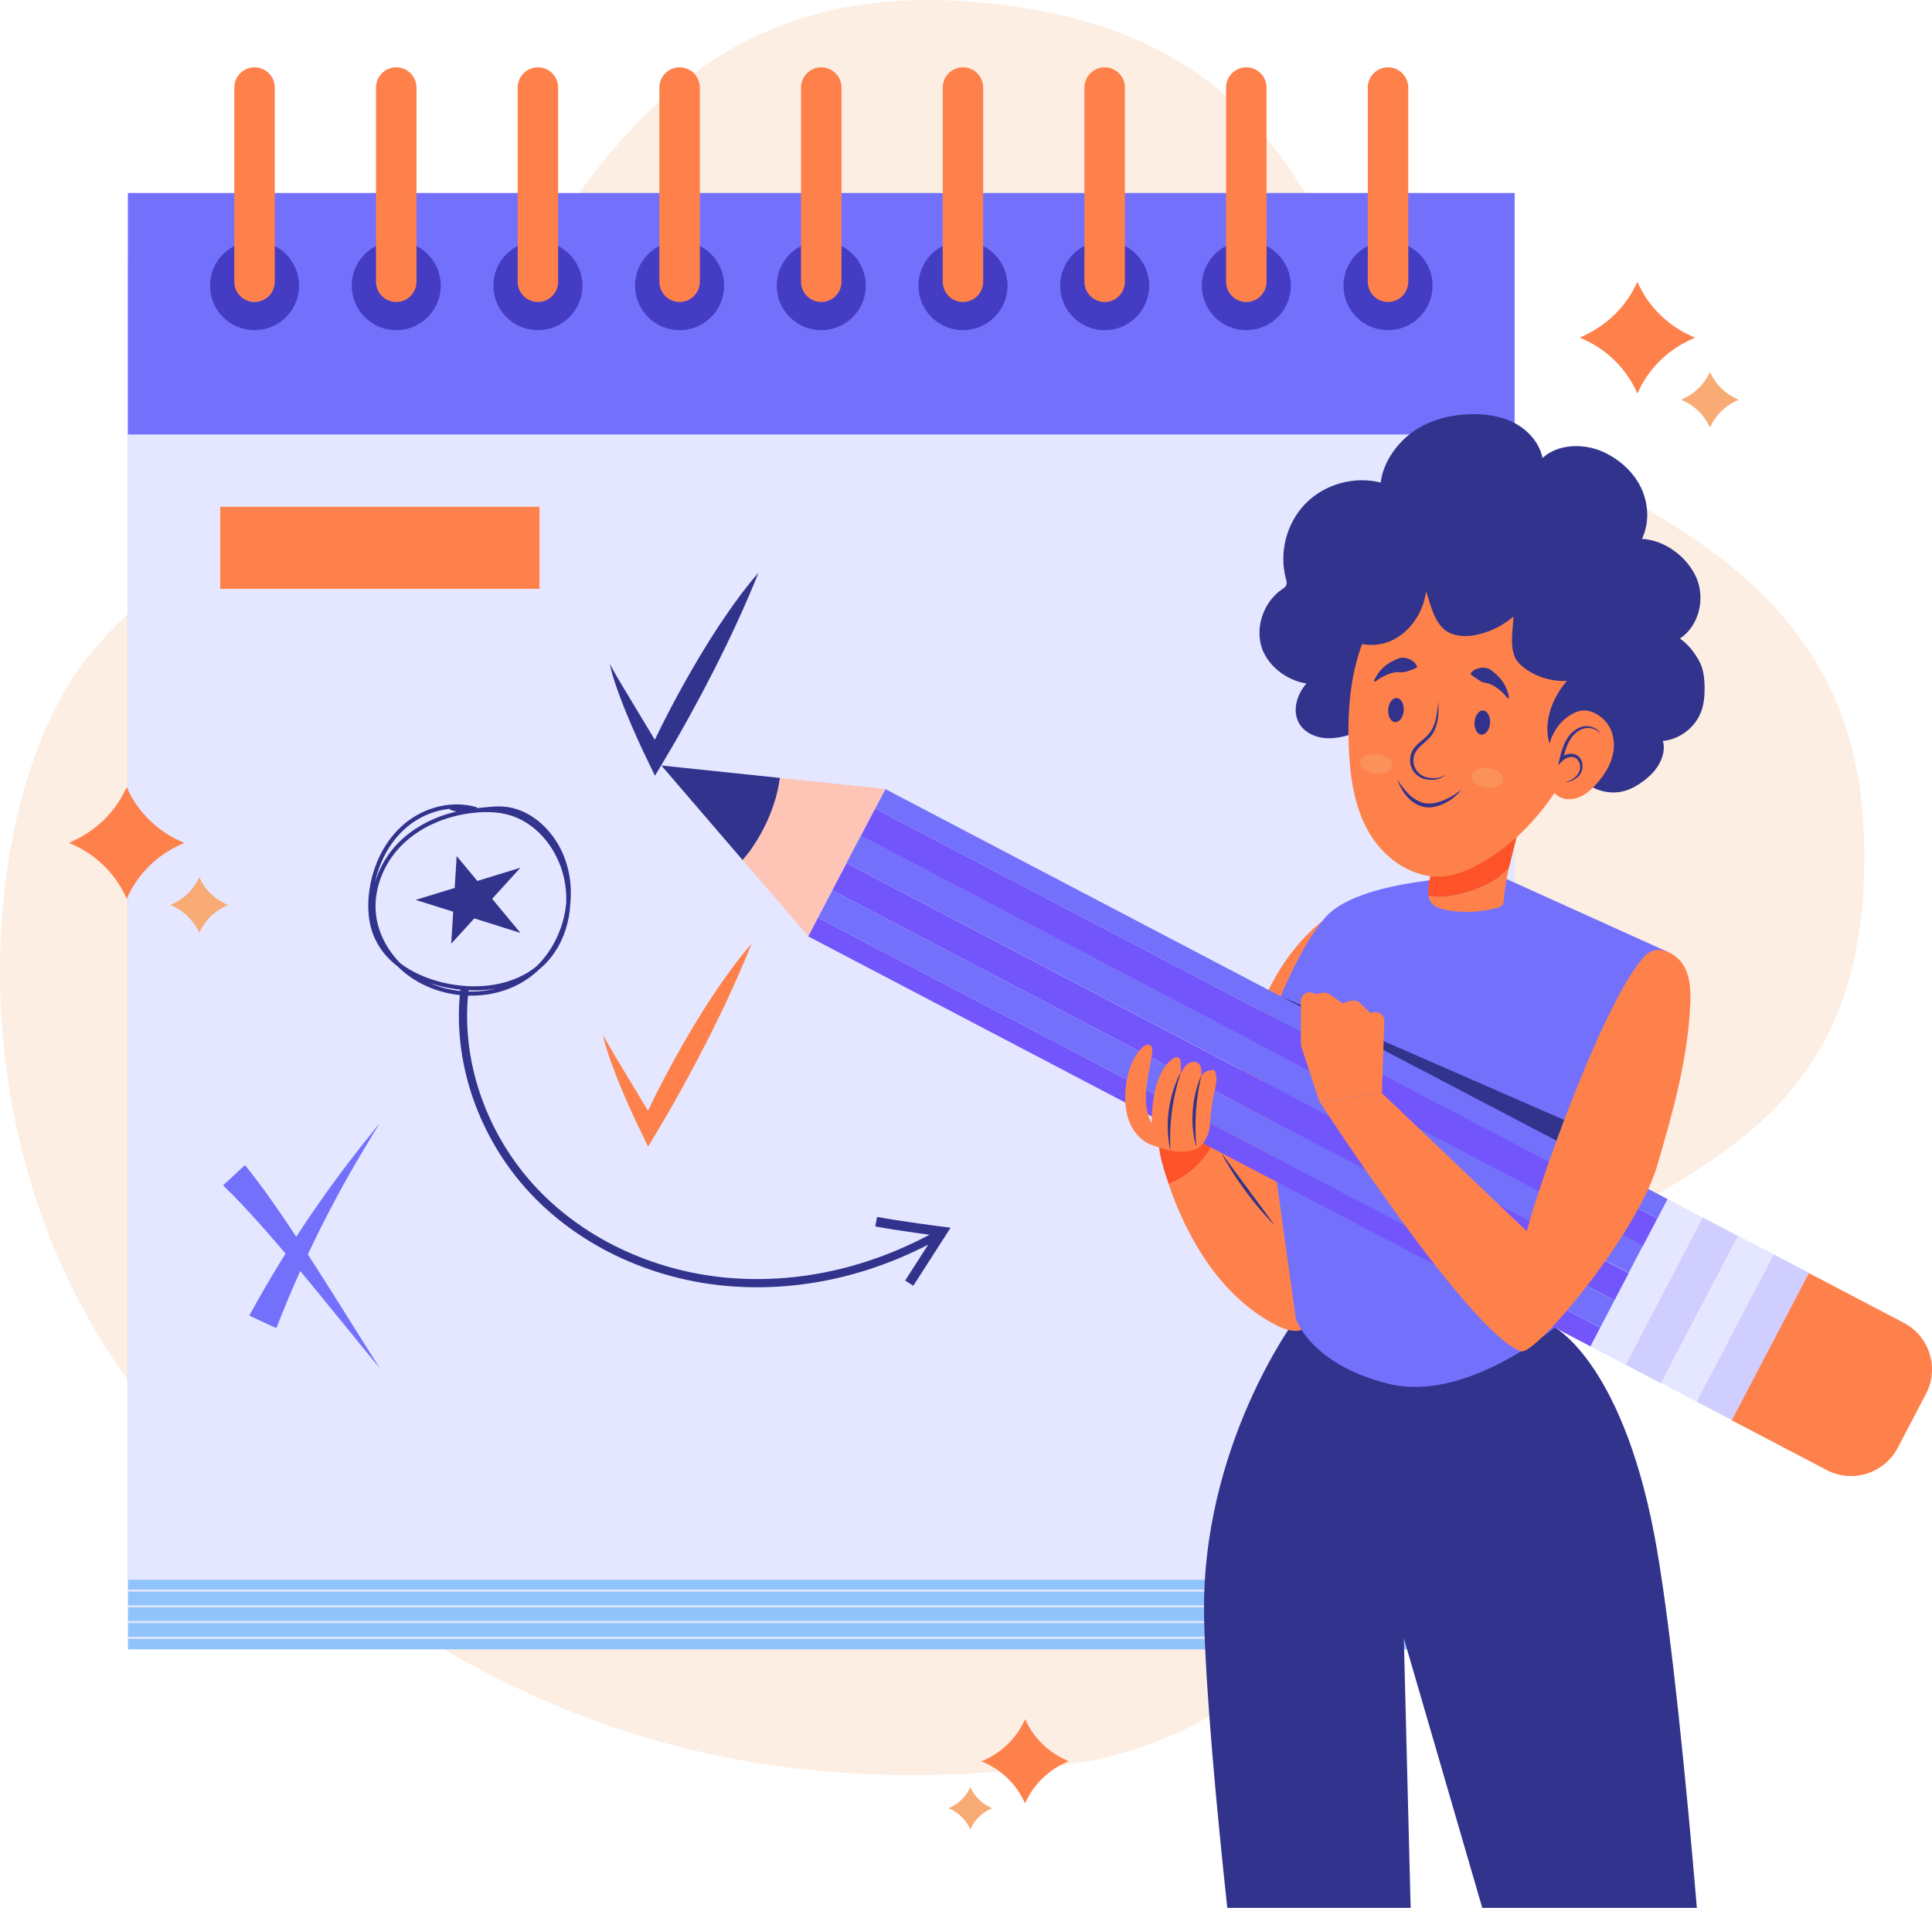 <?xml version="1.0" encoding="UTF-8"?> <svg xmlns="http://www.w3.org/2000/svg" id="Layer_2" data-name="Layer 2" viewBox="0 0 470.66 464.79"><defs><style> .cls-1 { fill: #91c4fb; } .cls-2 { fill: #fe5228; } .cls-3, .cls-4, .cls-5, .cls-6 { isolation: isolate; } .cls-3, .cls-5 { mix-blend-mode: multiply; } .cls-3, .cls-7 { fill: #e4e7ff; } .cls-8 { fill: #d0cdff; } .cls-9, .cls-10, .cls-11, .cls-12 { fill: none; stroke-miterlimit: 10; } .cls-9, .cls-11, .cls-12 { stroke: #32338c; } .cls-13 { fill: #443dc3; } .cls-14 { fill: #7371fc; } .cls-5 { opacity: .4; } .cls-5, .cls-15, .cls-6 { fill: #f8ab74; } .cls-16 { fill: #32328c; } .cls-17 { fill: #fec5b7; } .cls-18 { fill: #fe814b; } .cls-19 { fill: #7355fc; } .cls-20 { fill: #32338c; } .cls-10 { stroke: #e4e7ff; stroke-width: .5px; } .cls-6 { opacity: .2; } .cls-11 { stroke-width: 2px; } .cls-12 { stroke-width: 2.36px; } </style></defs><g id="Layer_1-2" data-name="Layer 1"><g class="cls-4"><g id="BACKGROUND"><path class="cls-6" d="M50.2,357.68C-15.94,296.25-7.64,192.55,23.25,157.76c30.89-34.79,83.7-58.16,108.8-97.51C157.16,20.9,187.92-8.79,251.94,2.37c64.02,11.16,68.8,59.33,90.88,86.87,22.08,27.53,106.73,34.32,111.09,111.2s-48.13,82.98-69.84,104.63c-21.7,21.65-48.9,114.92-124.34,124.82-92.45,12.13-153.56-20.21-209.54-72.2h0Z"></path></g><g id="OBJECTS"><g><g><rect class="cls-1" x="31.16" y="63.99" width="337.83" height="337.83"></rect><rect class="cls-7" x="31.16" y="47.02" width="337.83" height="337.83"></rect><rect class="cls-14" x="31.16" y="47.02" width="337.83" height="58.82"></rect><g><circle class="cls-13" cx="62.01" cy="69.59" r="10.85"></circle><path class="cls-18" d="M62.01,73.57h0c-2.72,0-4.93-2.21-4.93-4.93V21.33c0-2.72,2.21-4.93,4.93-4.93h0c2.72,0,4.93,2.21,4.93,4.93v47.31c0,2.72-2.21,4.93-4.93,4.93Z"></path></g><g><circle class="cls-13" cx="96.53" cy="69.59" r="10.85"></circle><path class="cls-18" d="M96.53,73.57h0c-2.72,0-4.93-2.21-4.93-4.93V21.33c0-2.72,2.21-4.93,4.93-4.93h0c2.72,0,4.93,2.21,4.93,4.93v47.31c0,2.72-2.21,4.93-4.93,4.93Z"></path></g><g><circle class="cls-13" cx="131.04" cy="69.59" r="10.85"></circle><path class="cls-18" d="M131.04,73.57h0c-2.72,0-4.93-2.21-4.93-4.93V21.33c0-2.72,2.21-4.93,4.93-4.93h0c2.72,0,4.93,2.21,4.93,4.93v47.31c0,2.72-2.21,4.93-4.93,4.93Z"></path></g><g><circle class="cls-13" cx="165.56" cy="69.59" r="10.85"></circle><path class="cls-18" d="M165.56,73.57h0c-2.72,0-4.93-2.21-4.93-4.93V21.33c0-2.72,2.21-4.93,4.93-4.93h0c2.72,0,4.93,2.21,4.93,4.93v47.31c0,2.72-2.21,4.93-4.93,4.93Z"></path></g><g><circle class="cls-13" cx="200.07" cy="69.59" r="10.85"></circle><path class="cls-18" d="M200.07,73.57h0c-2.72,0-4.93-2.21-4.93-4.93V21.33c0-2.72,2.21-4.93,4.93-4.93h0c2.72,0,4.93,2.21,4.93,4.93v47.31c0,2.72-2.21,4.93-4.93,4.93Z"></path></g><g><circle class="cls-13" cx="234.59" cy="69.59" r="10.85"></circle><path class="cls-18" d="M234.59,73.57h0c-2.72,0-4.93-2.21-4.93-4.93V21.33c0-2.72,2.21-4.93,4.93-4.93h0c2.72,0,4.93,2.21,4.93,4.93v47.31c0,2.72-2.21,4.93-4.93,4.93Z"></path></g><g><circle class="cls-13" cx="269.11" cy="69.59" r="10.85"></circle><path class="cls-18" d="M269.11,73.57h0c-2.72,0-4.93-2.21-4.93-4.93V21.33c0-2.72,2.21-4.93,4.93-4.93h0c2.72,0,4.93,2.21,4.93,4.93v47.31c0,2.72-2.21,4.93-4.93,4.93Z"></path></g><g><circle class="cls-13" cx="303.62" cy="69.59" r="10.85"></circle><path class="cls-18" d="M303.62,73.57h0c-2.72,0-4.93-2.21-4.93-4.93V21.33c0-2.72,2.21-4.93,4.93-4.93h0c2.72,0,4.93,2.21,4.93,4.93v47.31c0,2.72-2.21,4.93-4.93,4.93Z"></path></g><g><circle class="cls-13" cx="338.14" cy="69.59" r="10.85"></circle><path class="cls-18" d="M338.14,73.57h0c-2.72,0-4.93-2.21-4.93-4.93V21.33c0-2.72,2.21-4.93,4.93-4.93h0c2.72,0,4.93,2.21,4.93,4.93v47.31c0,2.72-2.21,4.93-4.93,4.93Z"></path></g><rect class="cls-3" x="51.16" y="157.7" width="36.29" height="36.29"></rect><rect class="cls-3" x="95.14" y="157.7" width="36.29" height="36.29"></rect><rect class="cls-3" x="139.11" y="157.7" width="36.29" height="36.29"></rect><rect class="cls-3" x="183.09" y="157.7" width="36.29" height="36.29"></rect><rect class="cls-3" x="227.06" y="157.7" width="36.29" height="36.29"></rect><rect class="cls-3" x="271.04" y="157.7" width="36.29" height="36.29"></rect><rect class="cls-3" x="315.02" y="157.7" width="36.29" height="36.29"></rect><rect class="cls-3" x="51.16" y="202.07" width="36.29" height="36.29"></rect><rect class="cls-3" x="95.14" y="202.07" width="36.29" height="36.29"></rect><rect class="cls-3" x="139.11" y="202.07" width="36.29" height="36.29"></rect><rect class="cls-3" x="183.09" y="202.07" width="36.29" height="36.29"></rect><rect class="cls-3" x="227.06" y="202.07" width="36.29" height="36.29"></rect><rect class="cls-3" x="271.04" y="202.07" width="36.29" height="36.29"></rect><rect class="cls-3" x="315.02" y="202.07" width="36.29" height="36.29"></rect><rect class="cls-3" x="51.16" y="246.45" width="36.29" height="36.29"></rect><rect class="cls-3" x="95.14" y="246.45" width="36.29" height="36.29"></rect><rect class="cls-3" x="139.11" y="246.45" width="36.29" height="36.29"></rect><rect class="cls-3" x="183.09" y="246.45" width="36.29" height="36.29"></rect><rect class="cls-3" x="227.06" y="246.45" width="36.29" height="36.29"></rect><rect class="cls-3" x="271.04" y="246.45" width="36.29" height="36.29"></rect><rect class="cls-3" x="315.02" y="246.45" width="36.29" height="36.29"></rect><rect class="cls-3" x="51.16" y="290.82" width="36.29" height="36.29"></rect><rect class="cls-3" x="95.14" y="290.82" width="36.29" height="36.29"></rect><rect class="cls-3" x="139.11" y="290.82" width="36.29" height="36.29"></rect><rect class="cls-3" x="183.09" y="290.82" width="36.29" height="36.29"></rect><rect class="cls-3" x="227.06" y="290.82" width="36.29" height="36.29"></rect><rect class="cls-3" x="271.04" y="290.82" width="36.29" height="36.29"></rect><rect class="cls-3" x="315.02" y="290.82" width="36.29" height="36.29"></rect><g><rect class="cls-3" x="139.11" y="123.47" width="212.19" height="3.98"></rect><rect class="cls-3" x="139.11" y="131.47" width="212.19" height="3.98"></rect><rect class="cls-3" x="139.11" y="139.47" width="212.19" height="3.98"></rect></g><g><rect class="cls-3" x="51.16" y="341.34" width="300.15" height="3.98"></rect><rect class="cls-3" x="51.16" y="349.34" width="300.15" height="3.98"></rect><rect class="cls-3" x="51.16" y="357.34" width="300.15" height="3.98"></rect></g><rect class="cls-18" x="53.65" y="123.47" width="77.78" height="19.98"></rect><g><line class="cls-10" x1="31.16" y1="387.5" x2="368.75" y2="387.5"></line><line class="cls-10" x1="31.16" y1="391.33" x2="368.75" y2="391.33"></line><line class="cls-10" x1="31.16" y1="395.17" x2="368.75" y2="395.17"></line><line class="cls-10" x1="31.16" y1="399" x2="368.75" y2="399"></line></g></g><g><path class="cls-20" d="M148.52,161.67c1,1.9,2.08,3.73,3.18,5.56l3.29,5.47,6.58,10.92-3.67.02c3.63-7.82,7.64-15.43,12.03-22.84,2.2-3.7,4.48-7.36,6.94-10.91,2.44-3.56,5.01-7.06,7.89-10.34-1.6,4.06-3.32,8-5.12,11.91-1.79,3.91-3.67,7.77-5.61,11.6-3.89,7.65-8.03,15.17-12.44,22.53l-2.03,3.39-1.64-3.37c-.94-1.94-1.85-3.87-2.73-5.82-.88-1.95-1.71-3.93-2.54-5.91-.83-1.98-1.57-4-2.31-6.02-.7-2.03-1.38-4.09-1.8-6.21l-.02.02Z"></path><path class="cls-18" d="M146.85,252.03c1,1.9,2.08,3.73,3.18,5.56l3.29,5.47,6.58,10.92-3.67.02c3.63-7.82,7.64-15.43,12.03-22.84,2.2-3.7,4.48-7.36,6.94-10.91,2.44-3.56,5.01-7.06,7.89-10.34-1.6,4.06-3.32,8-5.12,11.91-1.79,3.91-3.67,7.77-5.61,11.6-3.89,7.65-8.03,15.17-12.44,22.53l-2.03,3.39-1.64-3.37c-.94-1.94-1.85-3.87-2.73-5.82-.88-1.95-1.71-3.93-2.54-5.91-.83-1.98-1.57-4-2.31-6.02-.7-2.03-1.38-4.09-1.8-6.21l-.02.02Z"></path><path class="cls-14" d="M59.68,283.84c3.23,3.97,6.1,8.02,8.91,12.12,2.8,4.09,5.51,8.23,8.17,12.38,5.33,8.3,10.48,16.69,15.77,24.98-6.28-7.58-12.42-15.29-18.7-22.84-3.14-3.77-6.31-7.52-9.54-11.18-3.23-3.65-6.53-7.25-9.94-10.53l5.32-4.93h.01Z"></path><path class="cls-14" d="M60.73,320.51c4.56-8.35,9.49-16.47,14.81-24.28,2.66-3.91,5.4-7.75,8.24-11.52,2.83-3.77,5.79-7.42,8.71-11.1-2.42,4.03-4.88,8.03-7.19,12.1-2.31,4.07-4.52,8.2-6.63,12.36-4.22,8.33-7.99,16.85-11.35,25.5l-6.58-3.06h0Z"></path><g><path class="cls-9" d="M116.06,197.16c-5.86-1.78-12.49-.04-17.19,3.89-4.7,3.93-7.52,9.82-8.39,15.88-.56,3.91-.32,8.03,1.35,11.62,2.86,6.15,9.44,9.78,16.05,11.33,8.15,1.91,17.45.97,23.71-4.58,6.25-5.55,8.27-14.99,5.91-23.01-1.9-6.42-6.68-12.22-13.09-14.15-2.93-.88-6.05-.95-9.09-.62-6.66.72-13.23,3.4-17.93,8.17s-7.31,11.75-6.12,18.34c.67,3.69,2.47,7.13,4.94,9.96,7.73,8.87,22.3,10.73,32.01,4.08,9.71-6.65,13.24-20.91,7.76-31.32-2.68-5.09-7.59-9.32-13.32-9.75-4.33-.33-8.92,1.45-12.91-.26"></path><polygon class="cls-20" points="109.92 229.91 111.25 208.55 126.79 227.28 101.27 219.23 126.79 211.39 109.92 229.91"></polygon><path class="cls-11" d="M113.23,240.56c-2.28,17.91,4.45,36.51,16.85,49.64,12.4,13.13,30.07,20.82,48.08,22.17,18.01,1.35,35.74-3.19,51.41-12.16"></path><path class="cls-12" d="M213.44,297.62c5.34,1.03,16.13,2.41,16.13,2.41l-8.07,12.57"></path></g></g></g><g><path class="cls-20" d="M298.99,464.79h44.66l-1.66-65.68,19.11,65.68h52.28c-2.63-30.98-6.06-65.67-9.65-86.88-7.69-45.46-25-54.53-25-54.53l-63.05-2.09s-23.33,31.16-22.34,73.11c.42,17.77,2.91,44.95,5.64,70.38h0Z"></path><g><path class="cls-2" d="M298.2,270.99c-3.74-.52-7.54-.7-11.31-.5-.9.05-1.85.13-2.62.59-1.26.76-1.77,2.33-1.97,3.79-.5,3.8.49,7.62,1.64,11.27.25.78.51,1.57.78,2.35,2.34-.93,4.52-2.28,6.36-3.99,3.8-3.53,6.18-8.39,7.13-13.5h-.01Z"></path><path class="cls-18" d="M333.65,224.85c-.34-1.38-1.14-4.78-2.73-5.25-1.36-.41-4.05,1.61-5.15,2.28-7.42,4.5-12.99,11.64-16.78,19.36-4.61,9.4-6.84,19.76-9.03,30.01-.59-.1-1.18-.17-1.77-.25-.95,5.11-3.33,9.97-7.13,13.5-1.84,1.71-4.02,3.07-6.36,3.99,4.82,14.06,13.09,27.59,26.22,34.36,2.16,1.11,4.83,2.01,6.93.78,2.15-1.26,2.63-4.11,2.92-6.58,3.03-26.6,8.98-52.78,12.77-79.28.6-4.22,1.13-8.71.09-12.91h.02Z"></path></g><path class="cls-14" d="M406.23,231.88l-40.84-18.47s-33.54-.3-42.54,10.12c-8.99,10.41-16.13,33.32-16.13,33.32l8.97,64.44s3.52,11.06,22.49,15.81,40.57-13.72,40.57-13.72l27.49-91.5h0Z"></path><g><rect class="cls-7" x="380.84" y="307.42" width="40.5" height="9.73" transform="translate(-61.7 522.57) rotate(-62.34)"></rect><rect class="cls-8" x="389.48" y="311.93" width="40.5" height="9.73" transform="translate(-61.07 532.64) rotate(-62.34)"></rect><rect class="cls-7" x="398.17" y="316.42" width="40.5" height="9.73" transform="translate(-60.35 542.82) rotate(-62.35)"></rect><rect class="cls-8" x="406.79" y="320.93" width="40.5" height="9.73" transform="translate(-59.73 552.87) rotate(-62.35)"></rect><path class="cls-18" d="M440.67,310.15l23.13,12.12c6.26,3.28,8.68,11.03,5.4,17.29l-6.9,13.17c-3.28,6.26-11.03,8.68-17.29,5.4l-23.13-12.12,18.8-35.87h0Z"></path><g><path class="cls-20" d="M190.02,189.52l-28.9-3.03,19.8,23.04c.59-.73,1.23-1.42,1.78-2.18,3.76-5.27,6.46-11.45,7.32-17.82h0Z"></path><path class="cls-17" d="M215.67,192.21l-25.65-2.69c-.85,6.37-3.56,12.55-7.32,17.82-.55.77-1.19,1.45-1.78,2.18l15.95,18.56,18.8-35.87h0Z"></path></g><g><rect class="cls-19" x="296.03" y="155.96" width="7.5" height="215.13" transform="translate(-72.8 406.71) rotate(-62.34)"></rect><rect class="cls-19" x="290.79" y="168.21" width="5.14" height="215.13" transform="translate(-87.08 407.59) rotate(-62.34)"></rect><rect class="cls-14" x="292.54" y="162.61" width="7.5" height="215.13" transform="translate(-80.55 407.18) rotate(-62.34)"></rect><rect class="cls-14" x="299.49" y="149.27" width="7.5" height="215.13" transform="translate(-64.99 406.25) rotate(-62.35)"></rect><rect class="cls-19" x="302.98" y="142.68" width="7.5" height="215.13" transform="translate(-57.31 405.75) rotate(-62.34)"></rect><rect class="cls-14" x="307.04" y="136.99" width="5.36" height="215.13" transform="translate(-50.66 405.35) rotate(-62.34)"></rect></g><polygon class="cls-20" points="379.2 277.9 312 242.69 381.08 272.85 379.2 277.9"></polygon></g><g><path class="cls-20" d="M330.68,178.4c-2.45.85-5,1.58-7.58,1.44s-5.24-1.32-6.57-3.54c-1.82-3.05-.62-7.14,1.74-9.79-5-.74-9.97-4.65-11.13-9.56-1.16-4.92.95-10.44,5.1-13.32.45-.32.96-.64,1.14-1.16.17-.48.01-1.01-.12-1.5-1.73-6.39.18-13.63,4.83-18.34s11.87-6.71,18.28-5.06c.53-4.89,3.97-9.71,8.02-12.51,4.05-2.8,9.03-4.05,13.95-4.16,3.71-.08,7.5.48,10.77,2.24,3.27,1.76,5.94,4.82,6.67,8.45,3.72-3.51,10.13-3.62,14.78-1.5,3.91,1.79,7.32,4.82,9.2,8.7,1.87,3.88,2.1,8.6.24,12.49,5.55.29,11.06,4.39,13.27,9.49s.62,11.76-4.03,14.8c1.92,1.28,3.5,3.32,4.63,5.33,1.1,1.95,1.36,4.25,1.39,6.49.02,1.97-.13,3.97-.78,5.82-1.4,3.94-5.21,6.91-9.38,7.3.55,1.89.04,3.87-.91,5.6-.95,1.73-2.41,3.13-4,4.3-1.3.95-2.71,1.76-4.25,2.23-4.36,1.33-9.49-.56-11.94-4.41l-53.31-9.82h-.01Z"></path><g><path class="cls-18" d="M367.59,211.44c-.68.71-1.42,1.38-2.21,1.97-2.7,2.02-5.88,3.31-9.14,4.18-2.42.65-4.94,1.07-7.41.71-.28-.04-.55-.1-.82-.16.06.49.18.97.42,1.4.76,1.36,2.43,1.89,3.96,2.17,4.11.76,8.4.56,12.43-.58.44-.12.9-.28,1.18-.63.29-.36.33-.86.36-1.32.19-2.67.66-5.22,1.23-7.74h0Z"></path><path class="cls-2" d="M356.25,217.6c3.26-.87,6.44-2.16,9.14-4.18.79-.59,1.52-1.25,2.21-1.97.95-4.15,2.19-8.2,2.94-12.45-4.18-1.55-11.71,2.05-15.07,4.49-4.33,3.15-7.43,8.2-7.52,13.55,0,.37.01.74.06,1.11.27.06.55.12.82.16,2.47.36,5-.07,7.41-.71h0Z"></path></g><g><path class="cls-20" d="M338.53,156.25c4.89-2,8.2-7,8.89-12.24,1.27,3.89,2.24,8.72,6.01,10.3,2.11.89,4.53.76,6.76.23,3.14-.74,6.09-2.25,8.53-4.37-.17,3.16-1.07,8.12.77,10.69.71.99,1.67,1.78,2.69,2.45,2.82,1.83,6.22,2.74,9.58,2.56-3.71,4.11-5.98,10.46-4.15,15.69.86,2.44,2.37,4.62,4.3,6.34.37-.66.76-1.32,1.11-1.99,2.62-5.03,4.73-10.39,5.48-16.01.76-5.62.09-11.53-2.59-16.53-3.76-7.05-11.08-11.59-18.69-14.03-3.72-1.19-7.62-1.97-11.51-1.69-5.18.36-12.43,2.34-16.24,6.19-2.38,2.4-4.32,5.44-5.86,8.69-.68,1.43-1.28,2.9-1.81,4.38,2.24.41,4.61.22,6.72-.64v-.02Z"></path><path class="cls-18" d="M377.61,181.57c-1.84-5.23.43-11.58,4.15-15.69-3.35.18-6.76-.73-9.58-2.56-1.02-.66-1.98-1.46-2.69-2.45-1.84-2.57-.94-7.53-.77-10.69-2.44,2.11-5.39,3.62-8.53,4.37-2.23.53-4.64.65-6.76-.23-3.77-1.58-4.74-6.41-6.01-10.3-.69,5.24-4,10.24-8.89,12.24-2.11.86-4.48,1.05-6.72.64-.61,1.69-1.12,3.38-1.53,5.01-1.65,6.57-1.98,13.4-1.7,20.17.3,7.38,1.39,14.98,5.25,21.28s11.04,11.01,18.37,10.09c2.73-.34,5.32-1.42,7.75-2.72,8.94-4.79,15.98-12.56,21.15-21.34.29-.48.54-.98.82-1.47-1.92-1.72-3.44-3.9-4.3-6.34h0Z"></path></g><g><path class="cls-18" d="M378.51,178.56c-1.45,2.76-1.85,5.97-1.68,9.08.13,2.4.77,5.06,2.8,6.34,1.5.95,3.48.9,5.12.22,1.64-.68,2.99-1.91,4.18-3.24,1.79-2,3.29-4.32,3.93-6.92.64-2.6.32-5.52-1.25-7.69-1.54-2.12-4.49-3.89-7.09-3.06-2.61.83-4.75,2.88-6.01,5.28h0Z"></path><path class="cls-20" d="M390.03,179.02c-.65-1.1-1.9-1.66-3.09-1.66-1.2-.05-2.34.52-3.2,1.33-.88.81-1.53,1.85-1.98,2.98-.46,1.13-.73,2.34-1.05,3.56l-.7-.41c.86-.8,2.05-1.4,3.33-1.15.62.12,1.21.5,1.58,1,.38.5.56,1.1.61,1.69.12,1.2-.46,2.4-1.36,3.09-.9.71-1.99,1.09-3.07,1.18,1.05-.27,2.07-.73,2.81-1.48.76-.73,1.17-1.74,1-2.73-.14-.98-.81-1.86-1.72-1.99-.91-.14-1.9.31-2.6.99l-1.03,1,.33-1.4c.29-1.22.63-2.46,1.14-3.66.51-1.19,1.23-2.34,2.25-3.19,1.01-.84,2.35-1.4,3.68-1.25,1.3.14,2.59.9,3.06,2.1h.01Z"></path></g><path class="cls-16" d="M341.96,173.13c-.12,1.62-1.07,2.88-2.11,2.8-1.04-.08-1.79-1.46-1.67-3.08s1.07-2.88,2.11-2.8c1.04.08,1.79,1.46,1.67,3.08Z"></path><path class="cls-16" d="M362.99,176.18c-.12,1.62-1.07,2.88-2.11,2.8s-1.79-1.46-1.67-3.08,1.07-2.88,2.11-2.8c1.04.08,1.79,1.46,1.67,3.08Z"></path><path class="cls-20" d="M334.72,165.86c.39-.95.97-1.83,1.67-2.63.71-.8,1.58-1.5,2.59-2.02.51-.26,1.02-.54,1.58-.76.56-.21,1.16-.28,1.75-.18s1.17.31,1.68.66c.51.34.96.79,1.24,1.44l-.13.32c-.62.27-1.11.45-1.56.61-.45.17-.84.29-1.23.39-.38.1-.75.13-1.16.09-.4-.05-.83-.07-1.24,0-.82.15-1.66.42-2.49.81-.84.38-1.64.9-2.44,1.49l-.27-.21h.01Z"></path><path class="cls-20" d="M367.31,170.13c-.63-.77-1.28-1.47-2-2.05-.71-.58-1.46-1.05-2.22-1.4-.38-.17-.8-.25-1.2-.31-.4-.06-.75-.18-1.1-.37s-.7-.41-1.09-.69c-.39-.26-.82-.56-1.36-.97l-.05-.34c.43-.56.98-.89,1.56-1.09.58-.21,1.19-.27,1.79-.23.6.05,1.17.26,1.65.6.48.35.92.75,1.34,1.13.85.75,1.52,1.65,2.01,2.6.49.96.83,1.95.97,2.97l-.31.14h0Z"></path><g><path class="cls-5" d="M339.2,186.61c-.16,1.29-2.04,2.11-4.19,1.84s-3.77-1.53-3.6-2.82c.16-1.29,2.04-2.11,4.19-1.84s3.77,1.53,3.61,2.82h0Z"></path><path class="cls-5" d="M366.23,190.01c-.16,1.29-2.04,2.11-4.19,1.84s-3.77-1.53-3.6-2.82c.16-1.29,2.04-2.11,4.19-1.84s3.77,1.53,3.61,2.82h0Z"></path></g><path class="cls-20" d="M350.4,170.81c.1,2.29.1,4.68-.85,6.91-.44,1.12-1.28,2.09-2.16,2.85-.87.78-1.77,1.48-2.35,2.37-1.22,1.73-.84,4.37.92,5.65.84.69,1.95.94,3.08.98,1.11.07,2.27-.2,3.19-.91-.8.86-2.01,1.26-3.19,1.33-.6.02-1.18-.02-1.78-.14-.6-.13-1.17-.38-1.68-.73-1.03-.68-1.77-1.82-1.99-3.06-.22-1.23.04-2.56.75-3.61.72-1.04,1.7-1.74,2.55-2.48.88-.72,1.57-1.55,2.08-2.54.51-.98.8-2.09,1-3.21.22-1.12.31-2.27.44-3.42h0Z"></path><path class="cls-20" d="M340.36,189.88c.93,1.35,1.88,2.69,3.03,3.77,1.15,1.06,2.54,1.89,4.04,2.07,1.49.2,3.05-.26,4.52-.87,1.46-.63,2.84-1.48,4.1-2.55-.98,1.32-2.29,2.44-3.78,3.22-1.47.77-3.17,1.35-4.96,1.14-1.77-.24-3.32-1.24-4.45-2.49-1.15-1.26-1.9-2.77-2.5-4.29h0Z"></path></g><g><path class="cls-18" d="M275.71,274.55c-1.53-2.82-1.79-6.17-1.49-9.36.34-3.56,1.43-7.19,3.87-9.81.59-.64,1.61-1.22,2.26-.64.43.38.41,1.04.34,1.61-.35,2.91-1.1,5.75-1.41,8.66s-.15,5.98,1.23,8.56c.2-4.43.53-9.04,2.76-12.86.65-1.11,1.47-2.15,2.55-2.83.41-.26.96-.46,1.36-.18.3.21.38.61.42.98.11.93.13,1.87.05,2.81.44-.84.91-1.7,1.66-2.27.75-.57,1.89-.76,2.63-.17.88.69.81,2.02.66,3.14.65-1.08,2.01-1.69,3.25-1.45.88,1.62.38,3.6-.03,5.4-.52,2.27-.85,4.59-1,6.91-.09,1.39-.13,2.87-.9,4.04-.45.69-.93,3.54-6.39,3.5-2.21-.02-4.4-.79-6.46-1.46-2.3-.74-4.21-2.45-5.36-4.56v-.02Z"></path><path class="cls-20" d="M287.7,261.16c-.49,1.56-.95,3.11-1.32,4.69-.36,1.57-.67,3.16-.87,4.75-.22,1.59-.34,3.2-.42,4.82-.06,1.61-.03,3.23.03,4.87-.38-1.59-.56-3.23-.63-4.87-.07-1.64.03-3.29.24-4.92.23-1.63.57-3.24,1.07-4.81.49-1.57,1.11-3.09,1.89-4.53h.01Z"></path><path class="cls-20" d="M292.67,261.97c-.31,1.45-.61,2.89-.83,4.34-.21,1.45-.39,2.9-.49,4.36-.11,1.46-.14,2.92-.13,4.38.01,1.47.11,2.93.21,4.41-.42-1.43-.67-2.9-.81-4.38-.15-1.48-.15-2.98-.05-4.47.11-1.49.32-2.97.68-4.42.35-1.45.8-2.87,1.41-4.22h0Z"></path></g><path class="cls-18" d="M371.94,299.94c4.28-15.74,19.84-58.15,29.01-67.28,2.49-2.48,6.7-.9,8.77,1.93,2.07,2.83,2.21,6.61,2.05,10.12-.6,13.36-4.27,26.38-8.04,39.21-4.93,16.76-29.74,46.46-33.2,45.28-12.49-4.27-49.11-60.86-49.11-60.86l15.21-2.05,35.3,33.65h.01Z"></path><path class="cls-20" d="M297.51,280.88c1.12,1.45,2.18,2.92,3.26,4.38l3.24,4.39,3.24,4.39c1.08,1.47,2.17,2.92,3.22,4.42-1.3-1.29-2.51-2.65-3.69-4.04-1.19-1.39-2.3-2.83-3.39-4.3-1.08-1.47-2.13-2.97-3.1-4.51-.98-1.54-1.93-3.1-2.77-4.72h0Z"></path><path class="cls-18" d="M336.64,266.29l.61-17.53c.05-1.43-1.3-2.51-2.68-2.14l-.68.18-2.66-2.49c-.55-.52-1.33-.7-2.05-.5l-2.15.62-3.14-2.21c-.47-.33-1.04-.46-1.61-.36l-1.79.32-.58-.26c-1.41-.62-2.99.42-2.99,1.96v10.81l4.52,13.64"></path></g><g><g><path class="cls-18" d="M398.91,95.86h0c2.63-6.07,7.6-10.91,13.84-13.51l.19-.08-.84-.38c-5.86-2.61-10.51-7.23-13.08-12.95l-.12-.26-.65,1.28c-2.49,4.92-6.56,8.92-11.6,11.42l-1.79.89.11.04c6,2.47,10.83,7.02,13.55,12.75l.38.8h.01Z"></path><path class="cls-15" d="M416.57,104.19h0c1.32-3.03,3.8-5.46,6.92-6.75l.1-.04-.42-.19c-2.93-1.31-5.26-3.61-6.54-6.48l-.06-.13-.32.64c-1.25,2.46-3.28,4.46-5.8,5.71l-.9.44.05.02c3,1.24,5.41,3.51,6.78,6.37l.19.4h0Z"></path></g><g><path class="cls-18" d="M30.88,218.95h0c2.63-6.07,7.6-10.91,13.84-13.51l.19-.08-.84-.38c-5.86-2.61-10.51-7.23-13.08-12.95l-.12-.26-.65,1.28c-2.49,4.92-6.56,8.92-11.6,11.42l-1.79.89.11.04c6,2.47,10.83,7.02,13.55,12.75l.38.8h0Z"></path><path class="cls-15" d="M48.55,227.28h0c1.32-3.03,3.8-5.46,6.92-6.75l.1-.04-.42-.19c-2.93-1.31-5.26-3.61-6.54-6.48l-.06-.13-.32.64c-1.25,2.46-3.28,4.46-5.8,5.71l-.9.44.05.02c3,1.24,5.41,3.51,6.78,6.37l.19.4h0Z"></path></g><g><path class="cls-18" d="M249.72,439.36h0c-1.99-4.59-5.74-8.25-10.47-10.21l-.15-.06.64-.28c4.43-1.98,7.95-5.46,9.89-9.79l.09-.2.49.97c1.88,3.72,4.96,6.75,8.77,8.63l1.35.67-.08.03c-4.53,1.87-8.19,5.3-10.25,9.64l-.29.6h0Z"></path><path class="cls-15" d="M236.37,445.66h0c-.99-2.29-2.87-4.12-5.23-5.11l-.07-.03.32-.14c2.21-.99,3.97-2.73,4.95-4.9l.04-.1.25.48c.94,1.86,2.48,3.37,4.39,4.32l.68.34-.04.02c-2.27.93-4.09,2.65-5.12,4.82l-.14.3h-.03Z"></path></g></g></g></g></g></svg> 